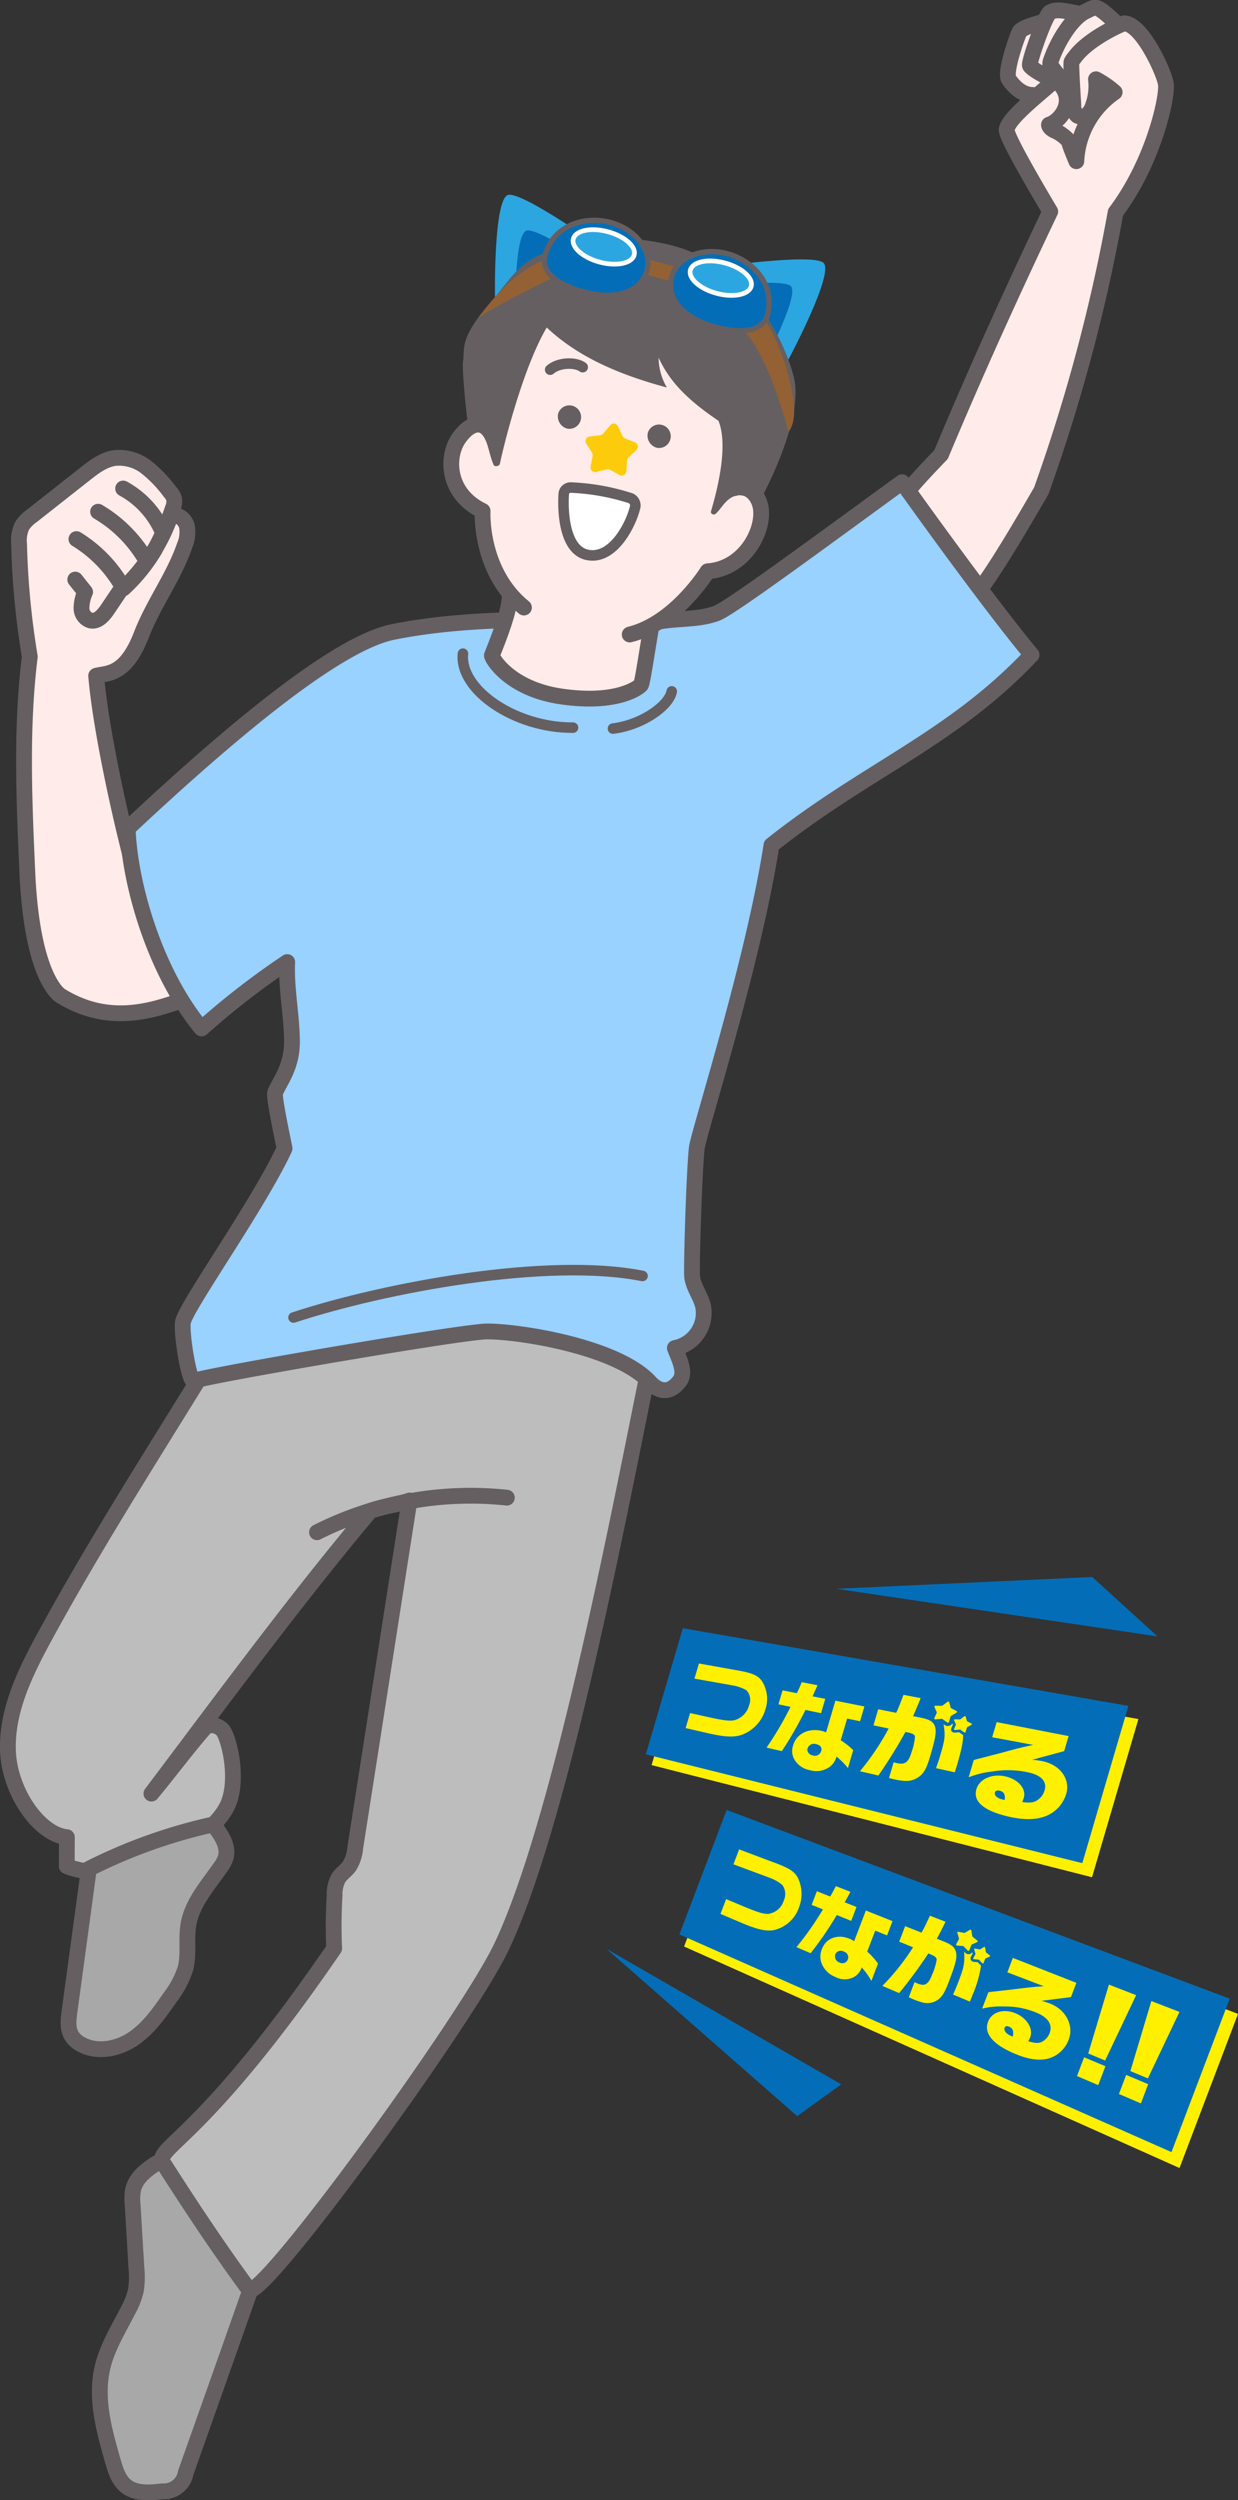<svg xmlns="http://www.w3.org/2000/svg" width="306.801" height="619.504" viewBox="0 0 306.801 619.504">
  <rect x="0" y="0" width="306.801" height="619.504" fill="#333333" stroke="none"/>
  <g id="グループ_29219" data-name="グループ 29219" transform="translate(-853.695 -0.046)">
    <path id="パス_7329" data-name="パス 7329" d="M976.36,73.619s-.393-24.582,3.326-25.291,23.839,13.641,23.839,13.641Z" fill="#2ca6e0"/>
    <path id="パス_7330" data-name="パス 7330" d="M981.4,78.774s-.425-21.028,2.88-21.623,21.232,11.741,21.232,11.741Z" fill="#036eb7"/>
    <path id="パス_7331" data-name="パス 7331" d="M1049.092,89.127s11.6-21.675,8.62-24.008-27.438,1.215-27.438,1.215Z" fill="#2ca6e0"/>
    <path id="パス_7332" data-name="パス 7332" d="M1042.252,91.4s10-18.5,7.338-20.542-24.251.718-24.251.718Z" fill="#036eb7"/>
    <path id="パス_7333" data-name="パス 7333" d="M916.119,567.387c-6.8-.51-12.479-5.843-15.374-12.018s-6.544-13.461-6.847-20.275c-.151-3.375,12.385-8.1,42.611-52.239a123.354,123.354,0,0,1,.1-13.031,8.708,8.708,0,0,1,.934-4.338c.717-1.144,1.927-1.9,2.72-2.988a10.191,10.191,0,0,0,1.46-4.511c4.408-28.1,9.046-58.023,13.454-86.121-3.269,1.157-6.423,1.4-9.692,2.559-18.552,22.062-36.98,47.137-54.267,70.072,4.634-5.577,8.613-11.011,13.271-16.351,1.206-1.035,3.181-.6,4.3.534,1.548,1.571,4.26,12.162,1.336,18.63-4.266,9.438-25.856,20.737-39.882,15.171q.01-3.594.02-7.187c-6.826-.651-14.193-11.189-14.589-21.284s4.308-19.623,9.137-28.5c11.686-21.473,24.812-42.128,38.5-64.3,48.959-16.242,85.966-12.561,90.826-11.853,7.817,1.14,14.445,6.139,19.91,11.809-7.472,36.822-21.686,111.108-36.114,141.38-8.268,17.348-54.621,81.293-61.811,84.834" fill="#bdbdbd"/>
    <path id="パス_7334" data-name="パス 7334" d="M916.119,567.387c-6.8-.51-12.479-5.843-15.374-12.018s-6.544-13.461-6.847-20.275c-.151-3.375,12.385-8.1,42.611-52.239a123.354,123.354,0,0,1,.1-13.031,8.708,8.708,0,0,1,.934-4.338c.717-1.144,1.927-1.9,2.72-2.988a10.191,10.191,0,0,0,1.46-4.511c4.408-28.1,9.046-58.023,13.454-86.121-3.269,1.157-6.423,1.4-9.692,2.559-18.552,22.062-36.98,47.137-54.267,70.072,4.634-5.577,8.613-11.011,13.271-16.351,1.206-1.035,3.181-.6,4.3.534,1.548,1.571,4.26,12.162,1.336,18.63-4.266,9.438-25.856,20.737-39.882,15.171q.01-3.594.02-7.187c-6.826-.651-14.193-11.189-14.589-21.284s4.308-19.623,9.137-28.5c11.686-21.473,24.812-42.128,38.5-64.3,48.959-16.242,85.966-12.561,90.826-11.853,7.817,1.14,14.445,6.139,19.91,11.809-7.472,36.822-21.686,111.108-36.114,141.38C969.662,499.9,923.309,563.846,916.119,567.387Z" fill="none" stroke="#655f61" stroke-linecap="round" stroke-linejoin="round" stroke-width="3.913"/>
    <path id="パス_7335" data-name="パス 7335" d="M877.583,168.174c2.2,19.335,10.933,60.12,20.98,80.014-12.659,8.041-28.254-.092-29.87-1.412-4.225-3.454-13.318-26.2-7.29-83.865a117.715,117.715,0,0,1-1.775-33.274c8.588-6.892,16.947-14.445,20.425-15.873,7.479-3.07,17.036,6.241,17.11,11.953.009.7,3.473,2.706,3.223,6.233-.158,2.219-13.58,27.942-14.734,30.528-1.341,3-4.054,4.679-8.069,5.7" fill="#ffebe9"/>
    <path id="パス_7336" data-name="パス 7336" d="M1079.165,120.939c2.7-2.854,5.4-5.708,8.134-8.136A583.567,583.567,0,0,1,1113.923,53,52.507,52.507,0,0,1,1103.2,31.2a44.52,44.52,0,0,1,5.717-7.067c-9.14-1.88-3.523-17.086-1.281-17.643.9-.223,1.882.115,2.758-.187,1.612-.555,2.484-3.078,4.081-3.677,1.179-.442,3.792.675,5.046.794,2.142.2,3.7-1.866,5.848-1.944,2.8-.1,3.591,2.522,5.653,4.376,4.566-.651,11.07,12.271,11.644,14.693.7,2.94-4.137,24.156-13.03,33.257a449.849,449.849,0,0,1-16.992,67.236c-4.072,6.539-11.661,17.918-16.572,23.852-.085.1-16.9-23.953-16.9-23.953" fill="#ffebe9"/>
    <path id="パス_7337" data-name="パス 7337" d="M1120.432,39.992a22.027,22.027,0,0,1,9.495-17.093,23.654,23.654,0,0,0-4.628-3.209,14.2,14.2,0,0,1-.769,6.578,4.84,4.84,0,0,1-1.413,2.211,2.124,2.124,0,0,1-2.468.2,3.278,3.278,0,0,1-.953-2.578c-.191-3.15-.629-10.224-.464-10.685a4.741,4.741,0,0,1,.717-1.054c3.359-4.765,11.986-8.541,12.382-8.526,4.422.161,9.808,12.1,10.281,14.945.507,3.04-2.949,19.276-12.445,31.862a430.212,430.212,0,0,1-18.421,69.031c-3.945,6.766-12.356,21.417-17,26.7-3.279-.092-11.879-16.046-15.969-26.829,2.619-3.111,5.287-5.9,8.132-8.874,8.512-20.328,17.616-40.411,27.057-60.21-3.319-5.592-11.085-18.776-10.8-20.332.478-2.65,6.387-7.37,10.751-11.15a2,2,0,0,1,1.542-.683,1.725,1.725,0,0,1,.916.6c3.914,4.279.135,9.164-2.722,10.052,0,0-.081.641,1.141,1.344a10.473,10.473,0,0,1,3.866,2.8c.069.078.14.19.088.281S1118.51,35.346,1120.432,39.992Z" fill="none" stroke="#655f61" stroke-linecap="round" stroke-linejoin="round" stroke-width="3.913"/>
    <path id="パス_7338" data-name="パス 7338" d="M884.28,145.844a42.841,42.841,0,0,0,7.689-9.451,62.942,62.942,0,0,0,4.556-10.387,4.351,4.351,0,0,0,.319-2.317,4.467,4.467,0,0,0-1-1.726,32.6,32.6,0,0,0-5.812-6.079,10.971,10.971,0,0,0-7.881-2.347c-2.813.4-5.187,2.227-7.419,3.986l-13.155,10.366a8.937,8.937,0,0,0-2.442,2.512,8.767,8.767,0,0,0-.709,4.51,198.755,198.755,0,0,0,2.652,27.846c-2.189,17.678-1.4,35.574-.614,53.369,1.136,25.627,7.606,30.26,8.3,30.687,12.357,7.588,23.438,3.573,32.545.154-5.391-7.1-10.8-18.6-13.321-27.514-3.909-13.844-9.316-38.236-10.462-51.953,2.6-.747,7.224.192,11.224-10.178,2.951-7.652,8.056-14.36,10.711-22.119a8.484,8.484,0,0,0,.559-4.727,3.8,3.8,0,0,0-3.954-2.86A45.955,45.955,0,0,1,884.28,145.844Z" fill="none" stroke="#655f61" stroke-linecap="round" stroke-linejoin="round" stroke-width="3.913"/>
    <path id="パス_7339" data-name="パス 7339" d="M894.134,132.15a22.267,22.267,0,0,0-9.925-11.05" fill="none" stroke="#655f61" stroke-linecap="round" stroke-linejoin="round" stroke-width="3.913"/>
    <path id="パス_7340" data-name="パス 7340" d="M890.042,139.1a33.077,33.077,0,0,0-12.036-12.249" fill="none" stroke="#655f61" stroke-linecap="round" stroke-linejoin="round" stroke-width="3.913"/>
    <path id="パス_7341" data-name="パス 7341" d="M872.636,133.632a32.911,32.911,0,0,1,11.451,11.843l-3.7,5.5c-1.007,1.494-2.444,3.183-4.214,2.846a3.185,3.185,0,0,1-2.285-2.984,10.244,10.244,0,0,1,.9-4.1l-2.44-3.075" fill="none" stroke="#655f61" stroke-linecap="round" stroke-linejoin="round" stroke-width="3.913"/>
    <path id="パス_7342" data-name="パス 7342" d="M1130.213,5.677c-5.109-4.814-4.918-3.984-7.406-2.835-3.387,1.562-6.917,7.192-8.654,12.154a2.256,2.256,0,0,0-.181,1.06,19.028,19.028,0,0,0,2.628,3.332" fill="none" stroke="#655f61" stroke-linecap="round" stroke-linejoin="round" stroke-width="3.913"/>
    <path id="パス_7343" data-name="パス 7343" d="M1120.43,3.276c-1.965-.278-4.884-1.247-6.562-.144-1.217.8-5.285,12.385-4.942,13.164.3.687,3.358,2.464,4.466,2.916" fill="none" stroke="#655f61" stroke-linecap="round" stroke-linejoin="round" stroke-width="3.913"/>
    <path id="パス_7344" data-name="パス 7344" d="M1111.755,5.574c-1.313.434-4.495,1.2-5.354,2.281-.355.446-3.493,9.107-2.851,11.514.1.374,2.55,4.236,6.037,4.2" fill="none" stroke="#655f61" stroke-linecap="round" stroke-linejoin="round" stroke-width="3.913"/>
    <path id="パス_7345" data-name="パス 7345" d="M1014.4,342.2c-8.468-8.578-32.187-12.253-39.992-12.225-6.2.022-69.41,10.945-72.674,12.234-1.211.478-3.2-12.206-2.688-14.61.862-4.051,18.8-29.189,25.169-42.969-.785-3.985-2.706-12.852-2.325-13.846,1.024-2.673,4.247-6.271,4.161-12.913-.085-6.5-1.476-12.93-1.181-19.422A194.1,194.1,0,0,0,903.644,254.9c-11.717-14.175-17.875-36.138-18.3-49.576,27.337-25.643,52.357-46,65.769-48.688,16.6-3.323,37.6-3.746,63.248-1.918,5.673-1.774,11.654-.724,16.953-2.711,3.419-1.282,26.013-17.994,45.933-32.477,7.852,11.007,22.644,31.383,32.093,42.786-19.683,20.924-41,28.492-64.459,47.159-4.576,29.531-18.146,71.478-18.525,75.148-.657,6.35-1.359,30.029-1.131,31.843.318,2.528,2.045,4.662,2.677,7.131a8.839,8.839,0,0,1-6.965,10.487c.968,2.61,2.858,5.994,1.166,8.205-3.777,4.935-7.341.271-7.7-.091" fill="#99d1ff"/>
    <path id="パス_7346" data-name="パス 7346" d="M1014.4,342.2c-8.468-8.578-32.187-12.253-39.992-12.225-6.2.022-69.41,10.945-72.674,12.234-1.211.478-3.2-12.206-2.688-14.61.862-4.051,18.8-29.189,25.169-42.969-.785-3.985-2.706-12.852-2.325-13.846,1.024-2.673,4.247-6.271,4.161-12.913-.085-6.5-1.476-12.93-1.181-19.422A194.1,194.1,0,0,0,903.644,254.9c-11.717-14.175-17.875-36.138-18.3-49.576,27.337-25.643,52.357-46,65.769-48.688,16.6-3.323,37.6-3.746,63.248-1.918,5.673-1.774,11.654-.724,16.953-2.711,3.419-1.282,26.013-17.994,45.933-32.477,7.852,11.007,22.644,31.383,32.093,42.786-19.683,20.924-41,28.492-64.459,47.159-4.576,29.531-18.146,71.478-18.525,75.148-.657,6.35-1.359,30.029-1.131,31.843.318,2.528,2.045,4.662,2.677,7.131a8.839,8.839,0,0,1-6.965,10.487c.968,2.61,2.858,5.994,1.166,8.205C1018.324,347.221,1014.76,342.557,1014.4,342.2Z" fill="none" stroke="#655f61" stroke-linecap="round" stroke-linejoin="round" stroke-width="3.913"/>
    <path id="パス_7347" data-name="パス 7347" d="M893.708,535.365c-2.995,1.775-6.265,3.911-7.031,7.307a12.846,12.846,0,0,0-.122,3.6q.479,7.935.955,15.869a21.382,21.382,0,0,1-.141,5.47,18.983,18.983,0,0,1-1.862,4.812c-2.394,4.7-5.266,9.266-6.442,14.411-1.747,7.638.44,15.564,2.612,23.092.649,2.252,1.39,4.647,3.2,6.13,2.418,1.976,5.9,1.706,9,1.332a5.541,5.541,0,0,0,5.86-4.645c5.249-14.8,10.5-29.6,15.909-45-7.891-10.7-15.211-21.813-21.943-32.377" fill="#a8a8a8"/>
    <path id="パス_7348" data-name="パス 7348" d="M893.708,535.365c-2.995,1.775-6.265,3.911-7.031,7.307a12.846,12.846,0,0,0-.122,3.6q.479,7.935.955,15.869a21.382,21.382,0,0,1-.141,5.47,18.983,18.983,0,0,1-1.862,4.812c-2.394,4.7-5.266,9.266-6.442,14.411-1.747,7.638.44,15.564,2.612,23.092.649,2.252,1.39,4.647,3.2,6.13,2.418,1.976,5.9,1.706,9,1.332a5.541,5.541,0,0,0,5.86-4.645c5.249-14.8,10.5-29.6,15.909-45C907.76,557.045,900.44,545.929,893.708,535.365Z" fill="none" stroke="#655f61" stroke-linecap="round" stroke-linejoin="round" stroke-width="3.913"/>
    <path id="パス_7349" data-name="パス 7349" d="M906.494,452.148c1.95,2.412,4.023,5.4,3.074,8.359a8.661,8.661,0,0,1-1.214,2.224c-3.115,4.5-7.028,8.8-7.957,14.2-.616,3.581.166,7.33-.734,10.85a23.366,23.366,0,0,1-3.848,7.262c-2.606,3.767-5.3,7.622-9.091,10.194s-8.981,3.61-12.974,1.365a6.117,6.117,0,0,1-2.342-2.168c-1-1.722-.766-3.867-.5-5.841l4.812-35.456a130.792,130.792,0,0,1,30.772-10.984" fill="#a8a8a8"/>
    <path id="パス_7350" data-name="パス 7350" d="M906.494,452.148c1.95,2.412,4.023,5.4,3.074,8.359a8.661,8.661,0,0,1-1.214,2.224c-3.115,4.5-7.028,8.8-7.957,14.2-.616,3.581.166,7.33-.734,10.85a23.366,23.366,0,0,1-3.848,7.262c-2.606,3.767-5.3,7.622-9.091,10.194s-8.981,3.61-12.974,1.365a6.117,6.117,0,0,1-2.342-2.168c-1-1.722-.766-3.867-.5-5.841l4.812-35.456A130.792,130.792,0,0,1,906.494,452.148Z" fill="none" stroke="#655f61" stroke-linecap="round" stroke-linejoin="round" stroke-width="3.913"/>
    <path id="パス_7351" data-name="パス 7351" d="M1012.928,316.225c-23.486-4.662-63.746,2.812-86.492,10.295" fill="none" stroke="#655f61" stroke-linecap="round" stroke-linejoin="round" stroke-width="2.609"/>
    <path id="パス_7352" data-name="パス 7352" d="M968.422,162.018c-.925,9.04,13.058,18.44,27.281,18.334" fill="none" stroke="#655f61" stroke-linecap="round" stroke-linejoin="round" stroke-width="2.609"/>
    <path id="パス_7353" data-name="パス 7353" d="M1005.6,180.59c7.581-.967,14-5.863,14.565-9.227" fill="none" stroke="#655f61" stroke-linecap="round" stroke-linejoin="round" stroke-width="2.609"/>
    <path id="パス_7354" data-name="パス 7354" d="M932.254,379.733a84.615,84.615,0,0,1,47.046-8.572" fill="none" stroke="#655f61" stroke-linecap="round" stroke-linejoin="round" stroke-width="3.913"/>
    <path id="パス_7355" data-name="パス 7355" d="M1016.119,94.583c-1.391-3.211-.1-5.667-.087-9.166,4.652,7.635,9.8,14.6,17.995,18.18-.446,5.739-.493,12.652-1.378,18.341,1.639-.612,3.848-2.683,5.675-1.95a6.965,6.965,0,0,1,4,4.094,9.481,9.481,0,0,1,.058,5.043,17.3,17.3,0,0,1-4.816,8.843,14.13,14.13,0,0,1-9.169,3.976c-2.708,5.717-7.872,10.1-13.53,13.074-.686,5.253-1.91,14.029-2.257,14.546-.589.878-21.741,11.417-36.931-6.973a105.051,105.051,0,0,0,4.892-14.031c-.057-.892-7.944-10.535-8.054-21.627-13.434-8.232-4.336-21.889-.455-21.958,2.139-.037,3.858,1.666,5.3,3.244,1.209-9.95,9.588-28.2,11.129-29.071s4.433,6.59,27.626,15.435" fill="#ffebe9"/>
    <path id="パス_7356" data-name="パス 7356" d="M1031.742,104.316c-8.522-5.76-12.316-10.255-14.836-15.625a14.853,14.853,0,0,0,2.05,7.381c-12.149-3.275-22.145-7.688-29.769-14.868-5.365,9.064-9.955,26.106-11.609,33.741-.135.622-1.26.88-1.537.307-.8-1.65-1.178-4.167-1.988-6.11-.722-1.732-2.713-3.477-4.363-3.553-.48-3.428-1.548-14.153-1.246-16.041.5-3.143-1.07-5.54,6.776-14.49,5.222-5.957,8.815-13.955,20.325-12.665,6.22-4.343,15.135-3.538,22.568-2.025,21.761,4.432,30.526,25.567,32.355,33.373,1.873,8-3.658,21.578-8.793,31.1-6.642-5.188-8.575.841-10.652,2.54-.484.4-1.306-.041-1.129-.641,3.32-11.261,3.468-18.5,1.848-22.428" fill="#655f61"/>
    <path id="パス_7357" data-name="パス 7357" d="M975.835,108.369c-1.441-3.474-4.681-4.787-8.27.055-3.386,4.569-3.226,13.911,5.725,18.228,0,0-.872,14.907,10.249,23.942" fill="none" stroke="#655f61" stroke-linecap="round" stroke-linejoin="round" stroke-width="3.913"/>
    <path id="パス_7358" data-name="パス 7358" d="M980,148.141c-.164,3.467-2.275,8.948-4.4,14.3-.17.429,4.159,8.333,17.285,10.207,13.84,1.977,19.184-2.294,19.651-2.889.367-.466,1.545-8.521,2.56-14.485" fill="none" stroke="#655f61" stroke-linecap="round" stroke-linejoin="round" stroke-width="3.913"/>
    <path id="パス_7359" data-name="パス 7359" d="M1035.721,121c1.093-.5,4.67-.531,6.191,3.63,1.953,5.342-2.937,16.307-12.852,16.975,0,0-7.953,12.9-19.313,15.672" fill="none" stroke="#655f61" stroke-linecap="round" stroke-linejoin="round" stroke-width="3.913"/>
    <path id="パス_7360" data-name="パス 7360" d="M1009.671,123.411a55.434,55.434,0,0,0-14.438-2.546,1.7,1.7,0,0,0-1.824,1.5c-.317,4.695.193,14.107,5.946,15.2,6.392,1.218,10.838-7.794,11.771-11.987a1.936,1.936,0,0,0-1.455-2.166" fill="#fff"/>
    <path id="パス_7361" data-name="パス 7361" d="M1009.671,123.411a55.434,55.434,0,0,0-14.438-2.546,1.7,1.7,0,0,0-1.824,1.5c-.317,4.695.193,14.107,5.946,15.2,6.392,1.218,10.838-7.794,11.771-11.987A1.936,1.936,0,0,0,1009.671,123.411Z" fill="none" stroke="#655f61" stroke-linecap="round" stroke-linejoin="round" stroke-width="2.609"/>
    <path id="パス_7363" data-name="パス 7363" d="M998.1,91.03c-1.807-1.339-5.983-1.2-8.064.624" fill="none" stroke="#655f61" stroke-linecap="round" stroke-linejoin="round" stroke-width="2.609"/>
    <path id="パス_7364" data-name="パス 7364" d="M992.028,102.5a2.908,2.908,0,1,1,2.279,3.769,3.131,3.131,0,0,1-2.279-3.769" fill="#655f61"/>
    <path id="パス_7365" data-name="パス 7365" d="M1014.249,107.251a2.908,2.908,0,1,1,2.279,3.769,3.131,3.131,0,0,1-2.279-3.769" fill="#655f61"/>
    <path id="パス_7366" data-name="パス 7366" d="M990.068,63.985l1.23,4.552s-16.855,8.243-19.438,10.58c.492-.123,8.05-12.177,18.208-15.132" fill="#946134"/>
    <path id="パス_7367" data-name="パス 7367" d="M1042.744,78.587l-4.646,3.531s5.41,4.332,11.054,25.059c-.184-.233,1.751-1.568,1.285-6.881-.519-5.924-3.622-16.135-7.693-21.709" fill="#946134"/>
    <rect id="長方形_455" data-name="長方形 455" width="3.763" height="8.688" transform="matrix(0.258, -0.966, 0.966, 0.258, 1012.827, 67.834)" fill="#946134"/>
    <path id="パス_7368" data-name="パス 7368" d="M1014.026,67.044c-1.3,4.874-6.737,7.186-13.8,5.769-6.414-1.287-12.775-4.54-11.474-9.414,2.028-7.595,9.867-9.924,16.187-8.236s10.389,7.007,9.088,11.881" fill="#036eb7"/>
    <path id="パス_7369" data-name="パス 7369" d="M1014.026,67.044c-1.3,4.874-6.737,7.186-13.8,5.769-6.414-1.287-12.775-4.54-11.474-9.414,2.028-7.595,9.867-9.924,16.187-8.236S1015.327,62.17,1014.026,67.044Z" fill="none" stroke="#655f61" stroke-miterlimit="10" stroke-width="1.306"/>
    <path id="パス_7370" data-name="パス 7370" d="M1010.857,63.244c-.556,2.082-4.382,2.868-8.545,1.756s-7.089-3.7-6.533-5.782,4.382-2.868,8.546-1.756,7.088,3.7,6.532,5.782" fill="#2ca6e0"/>
    <path id="パス_7371" data-name="パス 7371" d="M1010.857,63.244c-.556,2.082-4.382,2.868-8.545,1.756s-7.089-3.7-6.533-5.782,4.382-2.868,8.546-1.756S1011.413,61.162,1010.857,63.244Z" fill="none" stroke="#fff" stroke-miterlimit="10" stroke-width="1.161"/>
    <path id="パス_7372" data-name="パス 7372" d="M1020.14,68.677c-1.3,4.874,2.258,9.588,9.088,11.881,6.2,2.082,13.338,2.433,14.639-2.441,2.029-7.595-3.606-13.522-9.926-15.209s-12.5.9-13.8,5.769" fill="#036eb7"/>
    <path id="パス_7373" data-name="パス 7373" d="M1020.14,68.677c-1.3,4.874,2.258,9.588,9.088,11.881,6.2,2.082,13.338,2.433,14.639-2.441,2.029-7.595-3.606-13.522-9.926-15.209S1021.442,63.8,1020.14,68.677Z" fill="none" stroke="#655f61" stroke-miterlimit="10" stroke-width="1.306"/>
    <path id="パス_7374" data-name="パス 7374" d="M1024.781,66.962c-.556,2.082,2.37,4.671,6.532,5.782s7.99.326,8.546-1.756-2.369-4.671-6.532-5.782-7.989-.326-8.546,1.756" fill="#2ca6e0"/>
    <path id="パス_7375" data-name="パス 7375" d="M1024.781,66.962c-.556,2.082,2.37,4.671,6.532,5.782s7.99.326,8.546-1.756-2.369-4.671-6.532-5.782S1025.338,64.88,1024.781,66.962Z" fill="none" stroke="#fff" stroke-miterlimit="10" stroke-width="1.161"/>
    <path id="パス_7420" data-name="パス 7420" d="M1124.322,465.223l-109.153-27.789,9.208-31.4,111.439,19.991Z" fill="#fff000"/>
    <path id="パス_7421" data-name="パス 7421" d="M1121.915,461.731l-108.166-26.968,9.164-31.255,110.429,19.251Z" fill="#036eb7"/>
    <path id="パス_7422" data-name="パス 7422" d="M1035.688,413.828l.889.149.583.113c3.156.61,4.4,1.2,5.329,2.484a8.2,8.2,0,0,1,.9,7.01,9.568,9.568,0,0,1-5.869,6.352c-2.034.672-4.279.548-8.808-.5l-5.1-1.178,1.1-3.722,4.649,1.032c3.588.8,5.221,1,6.355.741a5.2,5.2,0,0,0,3.636-3.766,3.41,3.41,0,0,0-.705-3.674,10.009,10.009,0,0,0-3.589-1.208l-.472-.1-8.787-1.552,1.106-3.754Z" fill="#fff000"/>
    <path id="パス_7423" data-name="パス 7423" d="M1051.167,419.618c.542-1.1.762-1.593,1.219-2.729l3.907.754c-.814,1.836-.87,1.944-1.231,2.751l3.152.628-1.046,3.546-3.866-.8a89.854,89.854,0,0,1-5.854,10.2l-3.782-.874a81.668,81.668,0,0,0,5.944-10.1l-3-.621,1.021-3.469Zm9.559,1.856,7.187,1.432-1.08,3.663-3.2-.662-1.587,5.379a17.41,17.41,0,0,1,3.094,2.444l-1.313,4.45a16.351,16.351,0,0,0-2.84-2.861,4.556,4.556,0,0,1-1.546,2.454,5.633,5.633,0,0,1-5.072.9,5.484,5.484,0,0,1-4.037-3.071,4.429,4.429,0,0,1-.078-3.081c.824-2.8,3.691-4.3,6.96-3.591a5.43,5.43,0,0,1,1.2.4Zm-6.887,11.761c-.246.834.284,1.582,1.3,1.815a1.617,1.617,0,0,0,2.073-1.124c.241-.817-.2-1.45-1.223-1.677a1.682,1.682,0,0,0-2.146.986" fill="#fff000"/>
    <path id="パス_7424" data-name="パス 7424" d="M1099.581,430.538l1.107-3.755,17.829,3.46-1.1,3.731-7.941,2.142a21.156,21.156,0,0,1,2.592.353c4.347.9,6.938,4.425,5.853,8.1a8.564,8.564,0,0,1-4.773,5.383c-2.53,1.087-5.706,1.145-9.715.194-6-1.425-8.651-3.734-7.761-6.752.738-2.5,3.822-3.891,7.125-3.168,3.23.707,5.277,3.051,4.612,5.308a9.16,9.16,0,0,1-.4,1.059c1.911.249,2.913.129,3.817-.5a4.4,4.4,0,0,0,1.739-2.385c.648-2.2-.8-3.773-4.094-4.481a23.5,23.5,0,0,0-8.953-.192,22.839,22.839,0,0,0-5.77,1.419l1.253-4.248c.263-.1,1-.306,1.061-.318,1.045-.246,2.106-.542,3.165-.815.738-.184,1.9-.49,3.17-.828,3.476-.94,3.872-1.044,7.341-1.821Zm3.1,15.519c.161-1.37-.19-2.033-1.268-2.277-.623-.141-1.027.005-1.158.451-.205.693.574,1.426,1.821,1.713l.256.059.114.026Z" fill="#fff000"/>
    <path id="パス_7425" data-name="パス 7425" d="M1092.177,429.866l-.787-.562-1.025.082a1.05,1.05,0,0,1-.291-.017.883.883,0,0,1-.595-.412.74.74,0,0,1-.03-.679l.385-.851-.138-.313a1.3,1.3,0,0,1-1.384.612,1.2,1.2,0,0,1-.465-.2l-.316-.226c.49,2.914.308,3.884-.808,7.673-.348,1.178-.579,1.869-1.063,3.221l4.647,1.032.526-1.691c1.066-3.612,1.542-5.743,1.542-7.565a.942.942,0,0,1-.2-.105" fill="#fff000"/>
    <path id="パス_7426" data-name="パス 7426" d="M1081.878,425.69l-1.9-.377c.932-2.14,1.184-2.716,1.869-4.482l-4.251-.806c-.992,2.632-1.188,3.114-1.8,4.455l-4.461-.889-1.177,3.991,3.767.783a62.3,62.3,0,0,1-7.118,10.586l4.572,1.062a122.119,122.119,0,0,0,6.7-10.785,10.83,10.83,0,0,1,1.335.3c.607.176.922.417,1.032.792a13.92,13.92,0,0,1-.818,3.806c-.769,2.607-1.627,3.274-3.686,2.813-.154-.034-.435-.1-.786-.2l-1.145,3.884a19.5,19.5,0,0,0,3.765.723,5.385,5.385,0,0,0,4.266-1.537c.951-1.034,1.384-1.932,2.2-4.683,1.312-4.45,1.565-6.072,1.161-7.268-.43-1.2-1.28-1.722-3.531-2.17" fill="#fff000"/>
    <path id="パス_7427" data-name="パス 7427" d="M1088.549,426.919a.284.284,0,0,0,.327-.181l.209-.706.187-.633a.327.327,0,0,1,.152-.187l1.315-.776a.223.223,0,0,0,0-.4l-1.3-.689a.293.293,0,0,1-.148-.177l-.369-1.309a.237.237,0,0,0-.191-.164.3.3,0,0,0-.236.056l-1.191.913a.385.385,0,0,1-.241.078l-1.523-.032a.253.253,0,0,0-.266.331l.548,1.243a.274.274,0,0,1,0,.224l-.577,1.282a.223.223,0,0,0,.176.31.284.284,0,0,0,.083,0l1.527-.133a.373.373,0,0,1,.106.006.349.349,0,0,1,.134.057l.039.028,1.136.81a.261.261,0,0,0,.1.045" fill="#fff000"/>
    <path id="パス_7428" data-name="パス 7428" d="M1094.451,427.144l-1.025-.545a.228.228,0,0,1-.117-.139l-.293-1.028a.188.188,0,0,0-.151-.128.234.234,0,0,0-.186.042l-.938.709a.3.3,0,0,1-.19.06l-1.2-.032a.212.212,0,0,0-.216.155.159.159,0,0,0,.007.1l.435.977a.212.212,0,0,1,0,.176l-.453,1a.177.177,0,0,0,.14.244.23.23,0,0,0,.065,0l1.205-.1a.337.337,0,0,1,.084.005.281.281,0,0,1,.1.045l.622.443.306.218a.2.2,0,0,0,.082.035.221.221,0,0,0,.257-.14l.309-1.046a.261.261,0,0,1,.12-.147l1.034-.6a.174.174,0,0,0,0-.314" fill="#fff000"/>
    <path id="パス_7429" data-name="パス 7429" d="M1146,537.278l-122.773-54.891,11.751-30.957L1160.5,499.078Z" fill="#fff000"/>
    <path id="パス_7430" data-name="パス 7430" d="M1144.011,533.333,1022.07,479.392l11.708-30.842,124.667,46.758Z" fill="#036eb7"/>
    <path id="パス_7431" data-name="パス 7431" d="M1045.19,461.451l.84.305.549.216c2.968,1.164,4.1,1.977,4.874,3.457a9.2,9.2,0,0,1,.225,7.338,8.6,8.6,0,0,1-6.183,5.546c-2.01.357-4.154-.137-8.421-1.955l-4.827-2.057,1.4-3.66,4.4,1.84c3.384,1.415,4.935,1.892,6.046,1.816a4.659,4.659,0,0,0,3.824-3.264,3.849,3.849,0,0,0-.342-3.891,10.228,10.228,0,0,0-3.333-1.847l-.445-.178-8.337-3.1,1.408-3.693Z" fill="#fff000"/>
    <path id="パス_7432" data-name="パス 7432" d="M1059.427,470c.613-1.028.868-1.5,1.4-2.585l3.623,1.42c-.936,1.738-1,1.838-1.415,2.6l2.915,1.159-1.311,3.439-3.577-1.447a84.73,84.73,0,0,1-6.476,9.459l-3.517-1.5a76.792,76.792,0,0,0,6.569-9.346l-2.795-1.131,1.288-3.379Zm8.848,3.469,6.6,2.624-1.348,3.538-2.933-1.187-1.983,5.2a18.764,18.764,0,0,1,2.671,2.966l-1.638,4.3a17.934,17.934,0,0,0-2.4-3.341,4.257,4.257,0,0,1-1.677,2.243,4.921,4.921,0,0,1-4.857.115,5.893,5.893,0,0,1-3.534-3.761,4.857,4.857,0,0,1,.206-3.15c1.037-2.718,3.884-3.783,6.9-2.536a5.334,5.334,0,0,1,1.088.6Zm-7.568,10.847a1.611,1.611,0,0,0,1.057,2.051,1.464,1.464,0,1,0,1.058-2.711,1.472,1.472,0,0,0-2.115.66" fill="#fff000"/>
    <path id="パス_7433" data-name="パス 7433" d="M1103.338,488.782l1.363-3.575,15.745,6.19-1.343,3.524-7.34.924a18.274,18.274,0,0,1,2.3.74c3.816,1.548,5.8,5.411,4.474,8.88a7.585,7.585,0,0,1-4.792,4.617c-2.377.708-5.243.306-8.774-1.22-5.306-2.292-7.5-4.983-6.408-7.856.908-2.382,3.845-3.3,6.774-2.084,2.855,1.186,4.48,3.815,3.664,5.953a9.175,9.175,0,0,1-.466.989c1.7.528,2.613.555,3.487.066a4.009,4.009,0,0,0,1.791-2.1c.792-2.08-.356-3.853-3.257-5.047a20.012,20.012,0,0,0-8.086-1.538,18.8,18.8,0,0,0-5.388.542l1.544-4.048c.249-.059.938-.153,1-.156.974-.086,1.969-.219,2.956-.328.69-.071,1.775-.2,2.957-.342,3.238-.4,3.6-.447,6.811-.689Zm1.344,15.913c.276-1.337.021-2.047-.934-2.45-.55-.232-.931-.147-1.093.276-.251.659.386,1.5,1.49,1.973l.225.1.1.043Z" fill="#fff000"/>
    <path id="パス_7434" data-name="パス 7434" d="M1096.649,486.96l-.667-.686-.945-.078a.9.9,0,0,1-.265-.062.913.913,0,0,1-.507-.506.807.807,0,0,1,.037-.686l.432-.792-.1-.336a1.089,1.089,0,0,1-1.327.4,1.176,1.176,0,0,1-.408-.273l-.269-.276c.175,3-.082,3.944-1.464,7.569-.43,1.127-.708,1.783-1.279,3.063l4.165,1.743.642-1.61a29.185,29.185,0,0,0,2.124-7.329.939.939,0,0,1-.172-.137" fill="#fff000"/>
    <path id="パス_7435" data-name="パス 7435" d="M1087.58,481.147l-1.715-.682c1.062-2.007,1.349-2.546,2.147-4.216l-3.857-1.5c-1.165,2.5-1.391,2.952-2.083,4.208l-4.064-1.616-1.467,3.847,3.432,1.391a57.521,57.521,0,0,1-7.61,9.57l4.161,1.778a113.349,113.349,0,0,0,7.224-9.818,10.568,10.568,0,0,1,1.207.515c.545.274.813.566.879.961a14.444,14.444,0,0,1-1.111,3.7c-.954,2.5-1.81,3.04-3.673,2.257-.139-.058-.4-.165-.71-.324l-1.423,3.733a17.877,17.877,0,0,0,3.42,1.3,4.528,4.528,0,0,0,4.083-.89c.972-.892,1.455-1.726,2.46-4.36,1.624-4.261,2.009-5.85,1.75-7.115-.283-1.272-1.016-1.932-3.05-2.741" fill="#fff000"/>
    <path id="パス_7436" data-name="パス 7436" d="M1093.6,483.439a.24.24,0,0,0,.317-.13l.258-.676.232-.6a.289.289,0,0,1,.156-.164l1.28-.569a.235.235,0,0,0,.041-.4l-1.128-.9a.324.324,0,0,1-.119-.2l-.216-1.373a.255.255,0,0,0-.382-.176l-1.18.726a.315.315,0,0,1-.229.04l-1.4-.275a.232.232,0,0,0-.276.29l.387,1.337a.3.3,0,0,1-.023.225l-.652,1.2a.246.246,0,0,0,.133.34.263.263,0,0,0,.075.017l1.417.109a.326.326,0,0,1,.1.022.343.343,0,0,1,.117.078l.034.035.967.993a.257.257,0,0,0,.091.061" fill="#fff000"/>
    <path id="パス_7437" data-name="パス 7437" d="M1098.985,484.592l-.885-.706a.256.256,0,0,1-.094-.159l-.171-1.074a.2.2,0,0,0-.3-.14l-.924.563a.249.249,0,0,1-.18.03l-1.1-.222a.183.183,0,0,0-.213.121.177.177,0,0,0,0,.1l.306,1.048a.229.229,0,0,1-.018.176l-.509.934a.192.192,0,0,0,.1.266.239.239,0,0,0,.06.014l1.112.09a.289.289,0,0,1,.077.019.256.256,0,0,1,.092.061l.527.541.259.266a.208.208,0,0,0,.072.048.187.187,0,0,0,.248-.1l.382-1a.23.23,0,0,1,.123-.128l1-.44a.182.182,0,0,0,.032-.314" fill="#fff000"/>
    <path id="パス_7438" data-name="パス 7438" d="M1135.25,494.441l-7.679,16.2-4.193-1.751,5.133-17.064Zm-7.61,17.613-1.779,4.686-5.262-2.256,1.764-4.647Z" fill="#fff000"/>
    <path id="パス_7439" data-name="パス 7439" d="M1145.993,498.6l-7.831,16.469-4.335-1.811,5.2-17.357Zm-7.752,17.9-1.809,4.765-5.44-2.332,1.793-4.725Z" fill="#fff000"/>
    <path id="パス_7440" data-name="パス 7440" d="M1140.539,405.54l-16.149-14.719-63.421,2.923Z" fill="#036eb7"/>
    <path id="パス_7441" data-name="パス 7441" d="M1051.255,524.417l10.912-7.881-58.159-33.565Z" fill="#036eb7"/>
    <path id="パス_4233" data-name="パス 4233" d="M921.945,136.79l1.693,1.881a1.483,1.483,0,0,0,.982.487l2.523.208a1.15,1.15,0,0,1,.9,1.722l-1.266,2.192a1.487,1.487,0,0,0-.159,1.084l.582,2.464a1.151,1.151,0,0,1-1.36,1.389l-2.475-.527a1.489,1.489,0,0,0-1.081.184l-2.163,1.314a1.15,1.15,0,0,1-1.742-.863l-.263-2.517a1.487,1.487,0,0,0-.509-.971l-1.918-1.651a1.15,1.15,0,0,1,.282-1.923l2.313-1.029a1.483,1.483,0,0,0,.766-.784l.977-2.335a1.151,1.151,0,0,1,1.917-.325" transform="translate(165.168 -294.683) rotate(17)" fill="#fccc0c"/>
  </g>
</svg>
